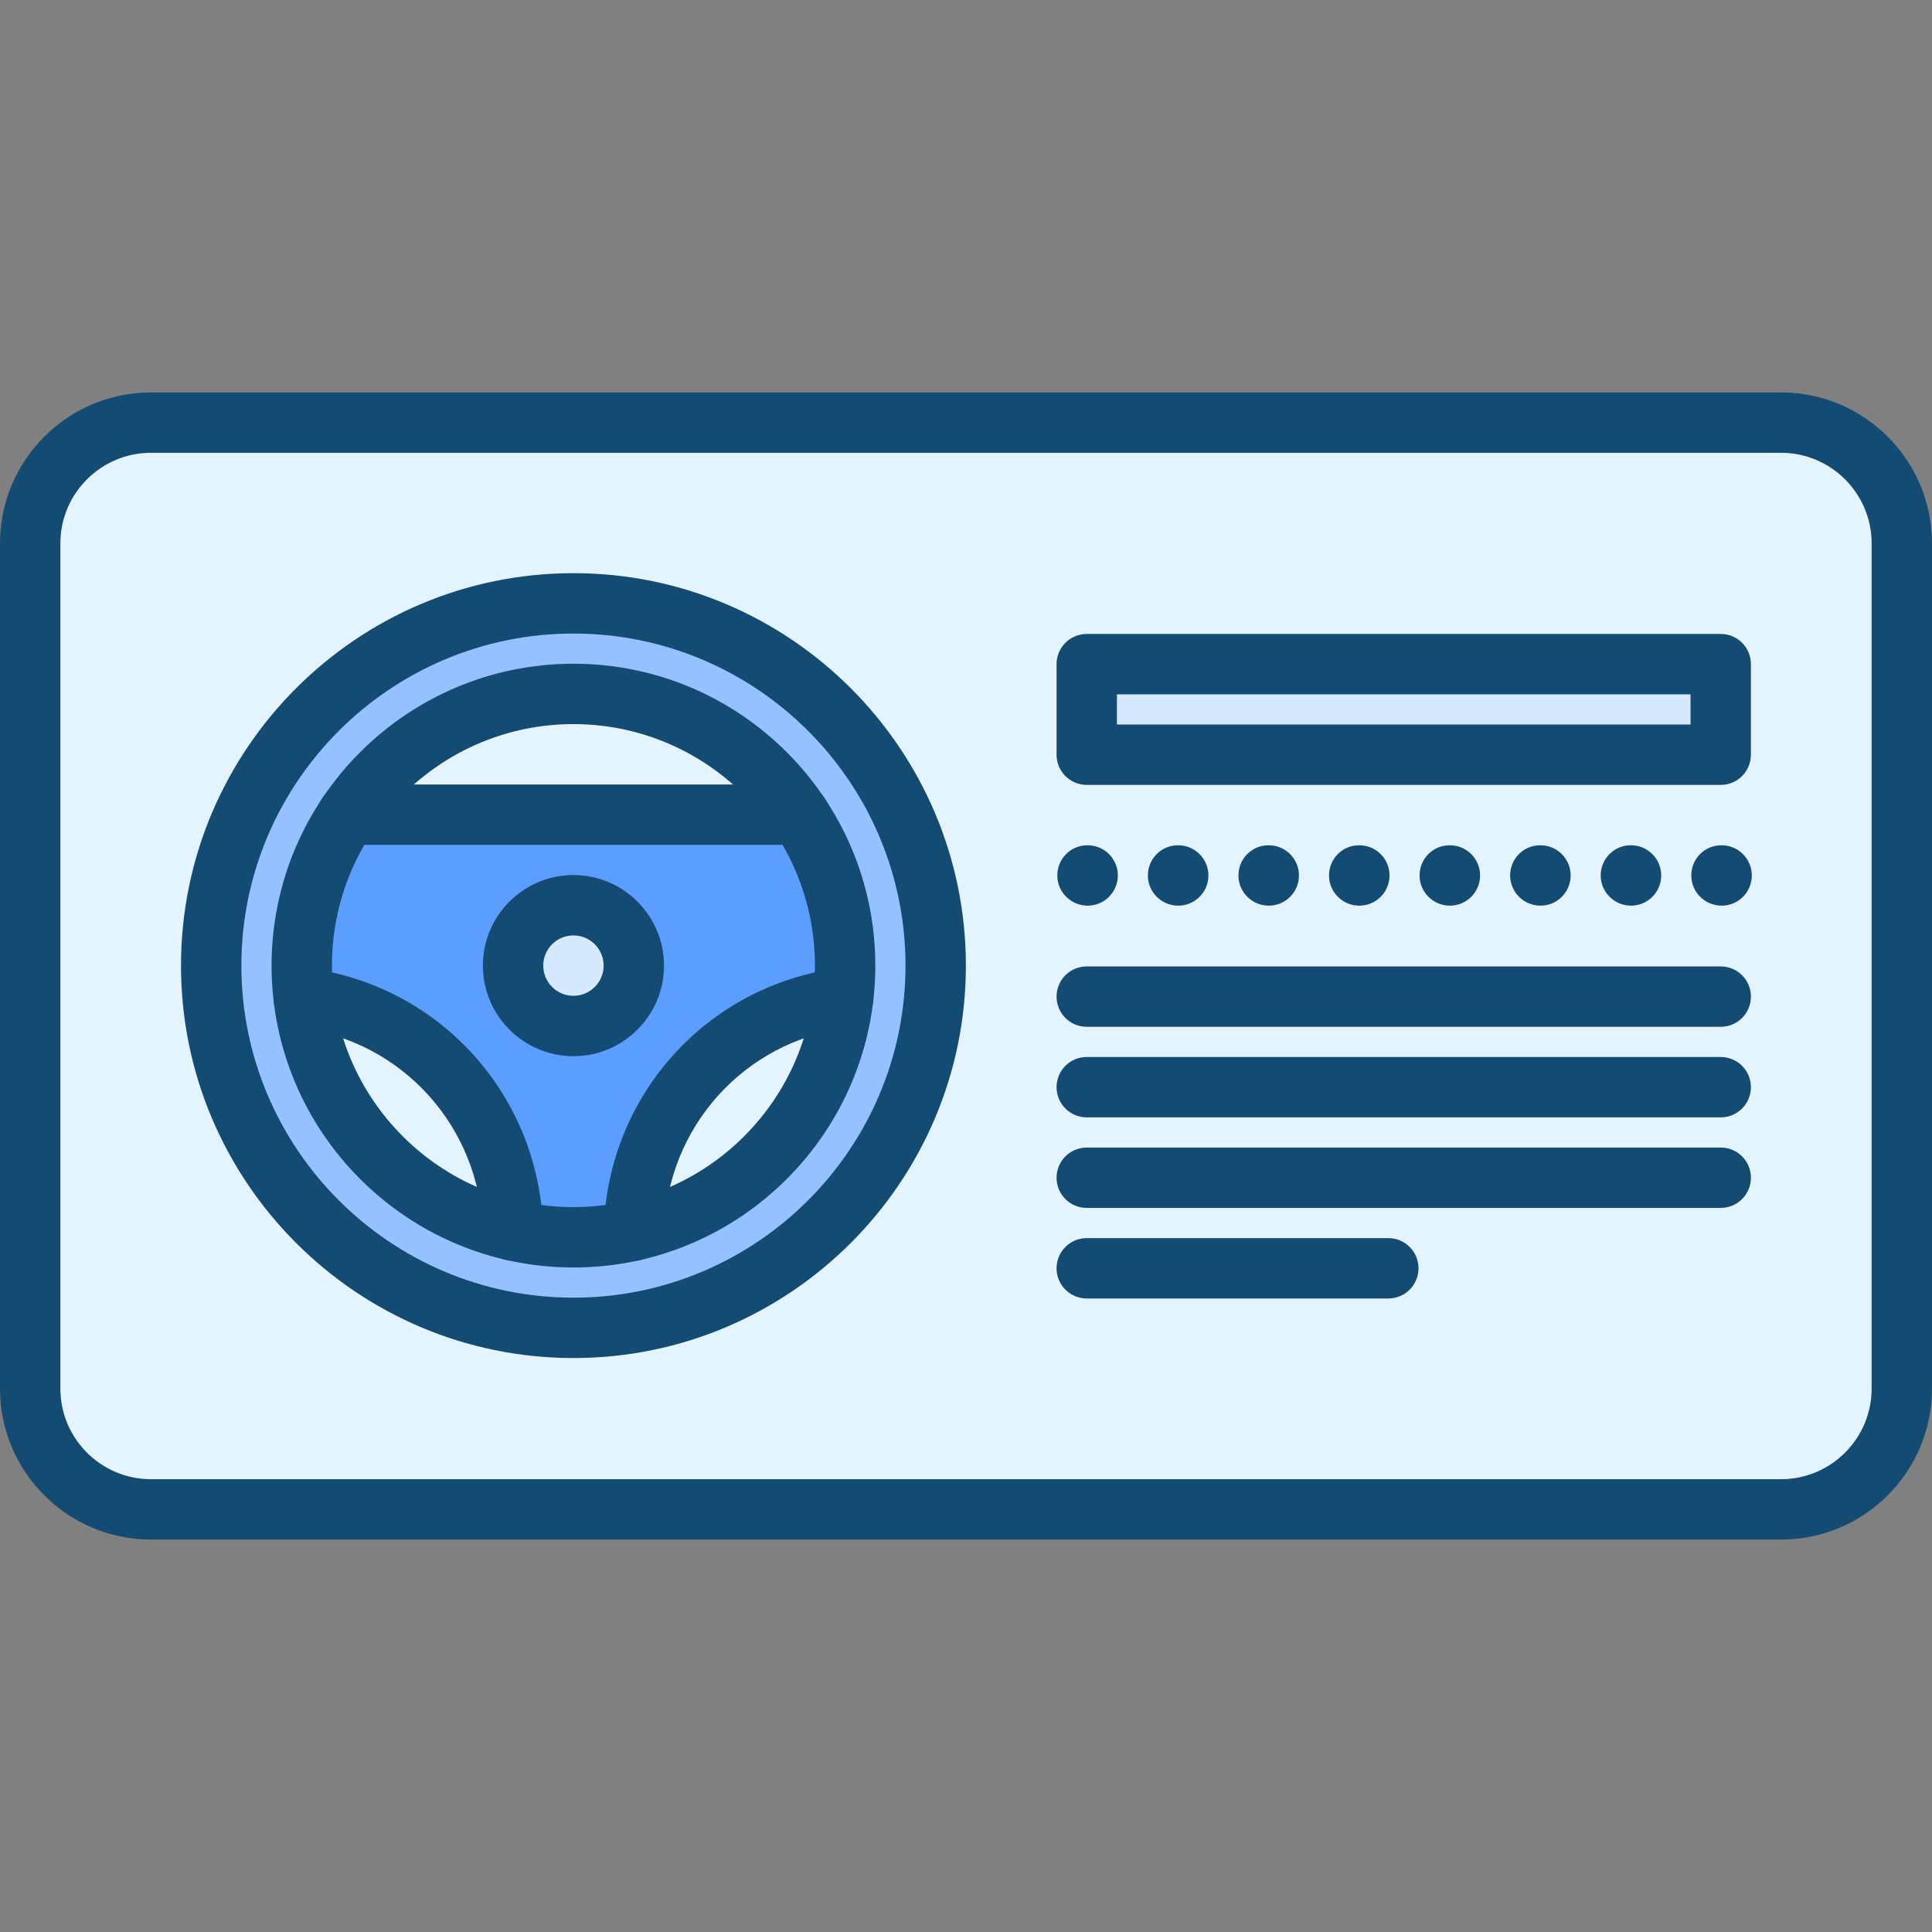 <?xml version="1.0" encoding="UTF-8"?> <svg xmlns="http://www.w3.org/2000/svg" id="icons" height="512px" viewBox="0 0 64 64" width="512px" class="hovered-paths"><rect x="0" y="0" width="64" height="64" fill="#808080" stroke="none"/> <g> <g> <g> <path d="m59 14h-54c-2.2 0-4 1.8-4 4v28c0 2.2 1.8 4 4 4h54c2.2 0 4-1.8 4-4v-28c0-2.2-1.8-4-4-4z" fill="#fff" data-original="#FFF" class="hovered-path active-path" data-old_color="#fff" style="fill:#E4F4FF"></path> </g> <g> <path d="m19 29.99c1.1 0 2 .89 2 2 0 1.1-.9 2-2 2-1.11 0-2-.9-2-2 0-1.11.89-2 2-2z" fill="#d7e9ff" data-original="#D7E9FF"></path> </g> <g> <path d="m26.48 26.99h-7.48-7.48c-.96 1.43-1.52 3.149-1.52 5 0 .359.02.72.07 1.069 3.85.521 6.81 3.74 6.92 7.7.64.15 1.319.23 2.01.23s1.37-.08 2.01-.23c.11-3.96 3.07-7.18 6.92-7.7.05-.349.07-.709.07-1.069 0-1.85-.56-3.57-1.52-5zm-7.48 7c-1.11 0-2-.9-2-2 0-1.11.89-2 2-2s2 .89 2 2c0 1.1-.89 2-2 2z" fill="#5c9eff" data-original="#5C9EFF"></path> </g> <g> <path d="m19 40.99c4.6 0 8.41-3.46 8.93-7.931.05-.349.07-.709.07-1.069 0-1.851-.56-3.57-1.52-5-1.62-2.41-4.37-4-7.48-4-3.12 0-5.87 1.59-7.48 4-.96 1.43-1.52 3.149-1.52 5 0 .359.02.72.07 1.069.439 3.801 3.26 6.87 6.92 7.7.64.151 1.32.231 2.01.231zm12-9c0 6.63-5.38 12-12 12-6.63 0-12-5.37-12-12s5.37-12 12-12c6.62 0 12 5.37 12 12z" fill="#94c1ff" data-original="#94C1FF"></path> </g> <g> <path d="m36 22h21v3h-21z" fill="#d7e9ff" data-original="#D7E9FF"></path> </g> </g> <g> <g> <path d="m59 51h-54c-2.757 0-5-2.243-5-5v-28c0-2.757 2.243-5 5-5h54c2.757 0 5 2.243 5 5v28c0 2.757-2.243 5-5 5zm-54-36c-1.654 0-3 1.346-3 3v28c0 1.654 1.346 3 3 3h54c1.654 0 3-1.346 3-3v-28c0-1.654-1.346-3-3-3z" fill="#116fff" data-original="#116FFF" class="" style="fill:#144B72" data-old_color="#116fff"></path> </g> <g> <path d="m57.001 34.014h-21.001c-.553 0-1-.447-1-1s.447-1 1-1h21.001c.553 0 1 .447 1 1s-.447 1-1 1z" fill="#116fff" data-original="#116FFF" class="" style="fill:#144B72" data-old_color="#116fff"></path> </g> <g> <path d="m57.001 37.014h-21.001c-.553 0-1-.447-1-1s.447-1 1-1h21.001c.553 0 1 .447 1 1s-.447 1-1 1z" fill="#116fff" data-original="#116FFF" class="" style="fill:#144B72" data-old_color="#116fff"></path> </g> <g> <path d="m57.001 40.014h-21.001c-.553 0-1-.447-1-1s.447-1 1-1h21.001c.553 0 1 .447 1 1s-.447 1-1 1z" fill="#116fff" data-original="#116FFF" class="" style="fill:#144B72" data-old_color="#116fff"></path> </g> <g> <path d="m45.99 43.014h-9.99c-.553 0-1-.447-1-1s.447-1 1-1h9.99c.553 0 1 .447 1 1s-.447 1-1 1z" fill="#116fff" data-original="#116FFF" class="" style="fill:#144B72" data-old_color="#116fff"></path> </g> <g> <path d="m57.001 26.001h-21.001c-.553 0-1-.447-1-1v-3c0-.553.447-1 1-1h21.001c.553 0 1 .447 1 1v3c0 .553-.447 1-1 1zm-20.001-2h19.001v-1h-19.001z" fill="#116fff" data-original="#116FFF" class="" style="fill:#144B72" data-old_color="#116fff"></path> </g> <g> <path d="m36.03 30.001c-.553 0-1.005-.447-1.005-1s.442-1 .994-1h.011c.552 0 1 .447 1 1s-.448 1-1 1z" fill="#116fff" data-original="#116FFF" class="" style="fill:#144B72" data-old_color="#116fff"></path> </g> <g> <path d="m39.03 30.001c-.553 0-1.005-.447-1.005-1s.442-1 .994-1h.011c.552 0 1 .447 1 1s-.448 1-1 1z" fill="#116fff" data-original="#116FFF" class="" style="fill:#144B72" data-old_color="#116fff"></path> </g> <g> <path d="m42.03 30.001c-.553 0-1.005-.447-1.005-1s.442-1 .994-1h.011c.552 0 1 .447 1 1s-.448 1-1 1z" fill="#116fff" data-original="#116FFF" class="" style="fill:#144B72" data-old_color="#116fff"></path> </g> <g> <path d="m45.03 30.001c-.553 0-1.005-.447-1.005-1s.442-1 .994-1h.011c.552 0 1 .447 1 1s-.448 1-1 1z" fill="#116fff" data-original="#116FFF" class="" style="fill:#144B72" data-old_color="#116fff"></path> </g> <g> <path d="m48.03 30.001c-.553 0-1.005-.447-1.005-1s.442-1 .994-1h.011c.552 0 1 .447 1 1s-.448 1-1 1z" fill="#116fff" data-original="#116FFF" class="" style="fill:#144B72" data-old_color="#116fff"></path> </g> <g> <path d="m51.03 30.001c-.553 0-1.005-.447-1.005-1s.442-1 .994-1h.011c.552 0 1 .447 1 1s-.448 1-1 1z" fill="#116fff" data-original="#116FFF" class="" style="fill:#144B72" data-old_color="#116fff"></path> </g> <g> <path d="m54.03 30.001c-.553 0-1.005-.447-1.005-1s.442-1 .994-1h.011c.552 0 1 .447 1 1s-.448 1-1 1z" fill="#116fff" data-original="#116FFF" class="" style="fill:#144B72" data-old_color="#116fff"></path> </g> <g> <path d="m57.031 30.001c-.553 0-1.005-.447-1.005-1s.442-1 .994-1h.011c.552 0 1 .447 1 1s-.448 1-1 1z" fill="#116fff" data-original="#116FFF" class="" style="fill:#144B72" data-old_color="#116fff"></path> </g> <g> <g> <path d="m18.996 44.987c-7.168 0-13-5.832-13-13s5.832-13 13-13 13 5.832 13 13-5.832 13-13 13zm0-24c-6.065 0-11 4.935-11 11s4.935 11 11 11 11-4.935 11-11-4.934-11-11-11z" fill="#116fff" data-original="#116FFF" class="" style="fill:#144B72" data-old_color="#116fff"></path> </g> <g> <path d="m18.996 41.987c-5.514 0-10-4.486-10-10s4.486-10 10-10 10 4.486 10 10-4.486 10-10 10zm0-18c-4.411 0-8 3.589-8 8s3.589 8 8 8 8-3.589 8-8-3.589-8-8-8z" fill="#116fff" data-original="#116FFF" class="" style="fill:#144B72" data-old_color="#116fff"></path> </g> <g> <path d="m18.996 34.987c-1.654 0-3-1.346-3-3s1.346-3 3-3 3 1.346 3 3-1.346 3-3 3zm0-4c-.552 0-1 .448-1 1s.448 1 1 1 1-.448 1-1-.448-1-1-1z" fill="#116fff" data-original="#116FFF" class="" style="fill:#144B72" data-old_color="#116fff"></path> </g> <g> <path d="m26.48 27.988h-14.968c-.553 0-1-.447-1-1s.447-1 1-1h14.968c.553 0 1 .447 1 1s-.447 1-1 1z" fill="#116fff" data-original="#116FFF" class="" style="fill:#144B72" data-old_color="#116fff"></path> </g> <g> <path d="m21.002 41.764c-.01 0-.019 0-.028 0-.552-.016-.987-.476-.973-1.027.122-4.44 3.401-8.086 7.798-8.669.551-.074 1.051.312 1.123.859s-.313 1.051-.859 1.123c-3.418.453-5.968 3.288-6.062 6.741-.016.543-.46.973-.999.973z" fill="#116fff" data-original="#116FFF" class="" style="fill:#144B72" data-old_color="#116fff"></path> </g> <g> <path d="m16.99 41.764c-.539 0-.983-.43-.999-.973-.094-3.453-2.644-6.288-6.062-6.741-.547-.072-.932-.575-.859-1.123s.572-.934 1.123-.859c4.396.583 7.676 4.229 7.798 8.669.015.552-.421 1.012-.973 1.027-.009 0-.018 0-.028 0z" fill="#116fff" data-original="#116FFF" class="" style="fill:#144B72" data-old_color="#116fff"></path> </g> </g> </g> </g> </svg> 
